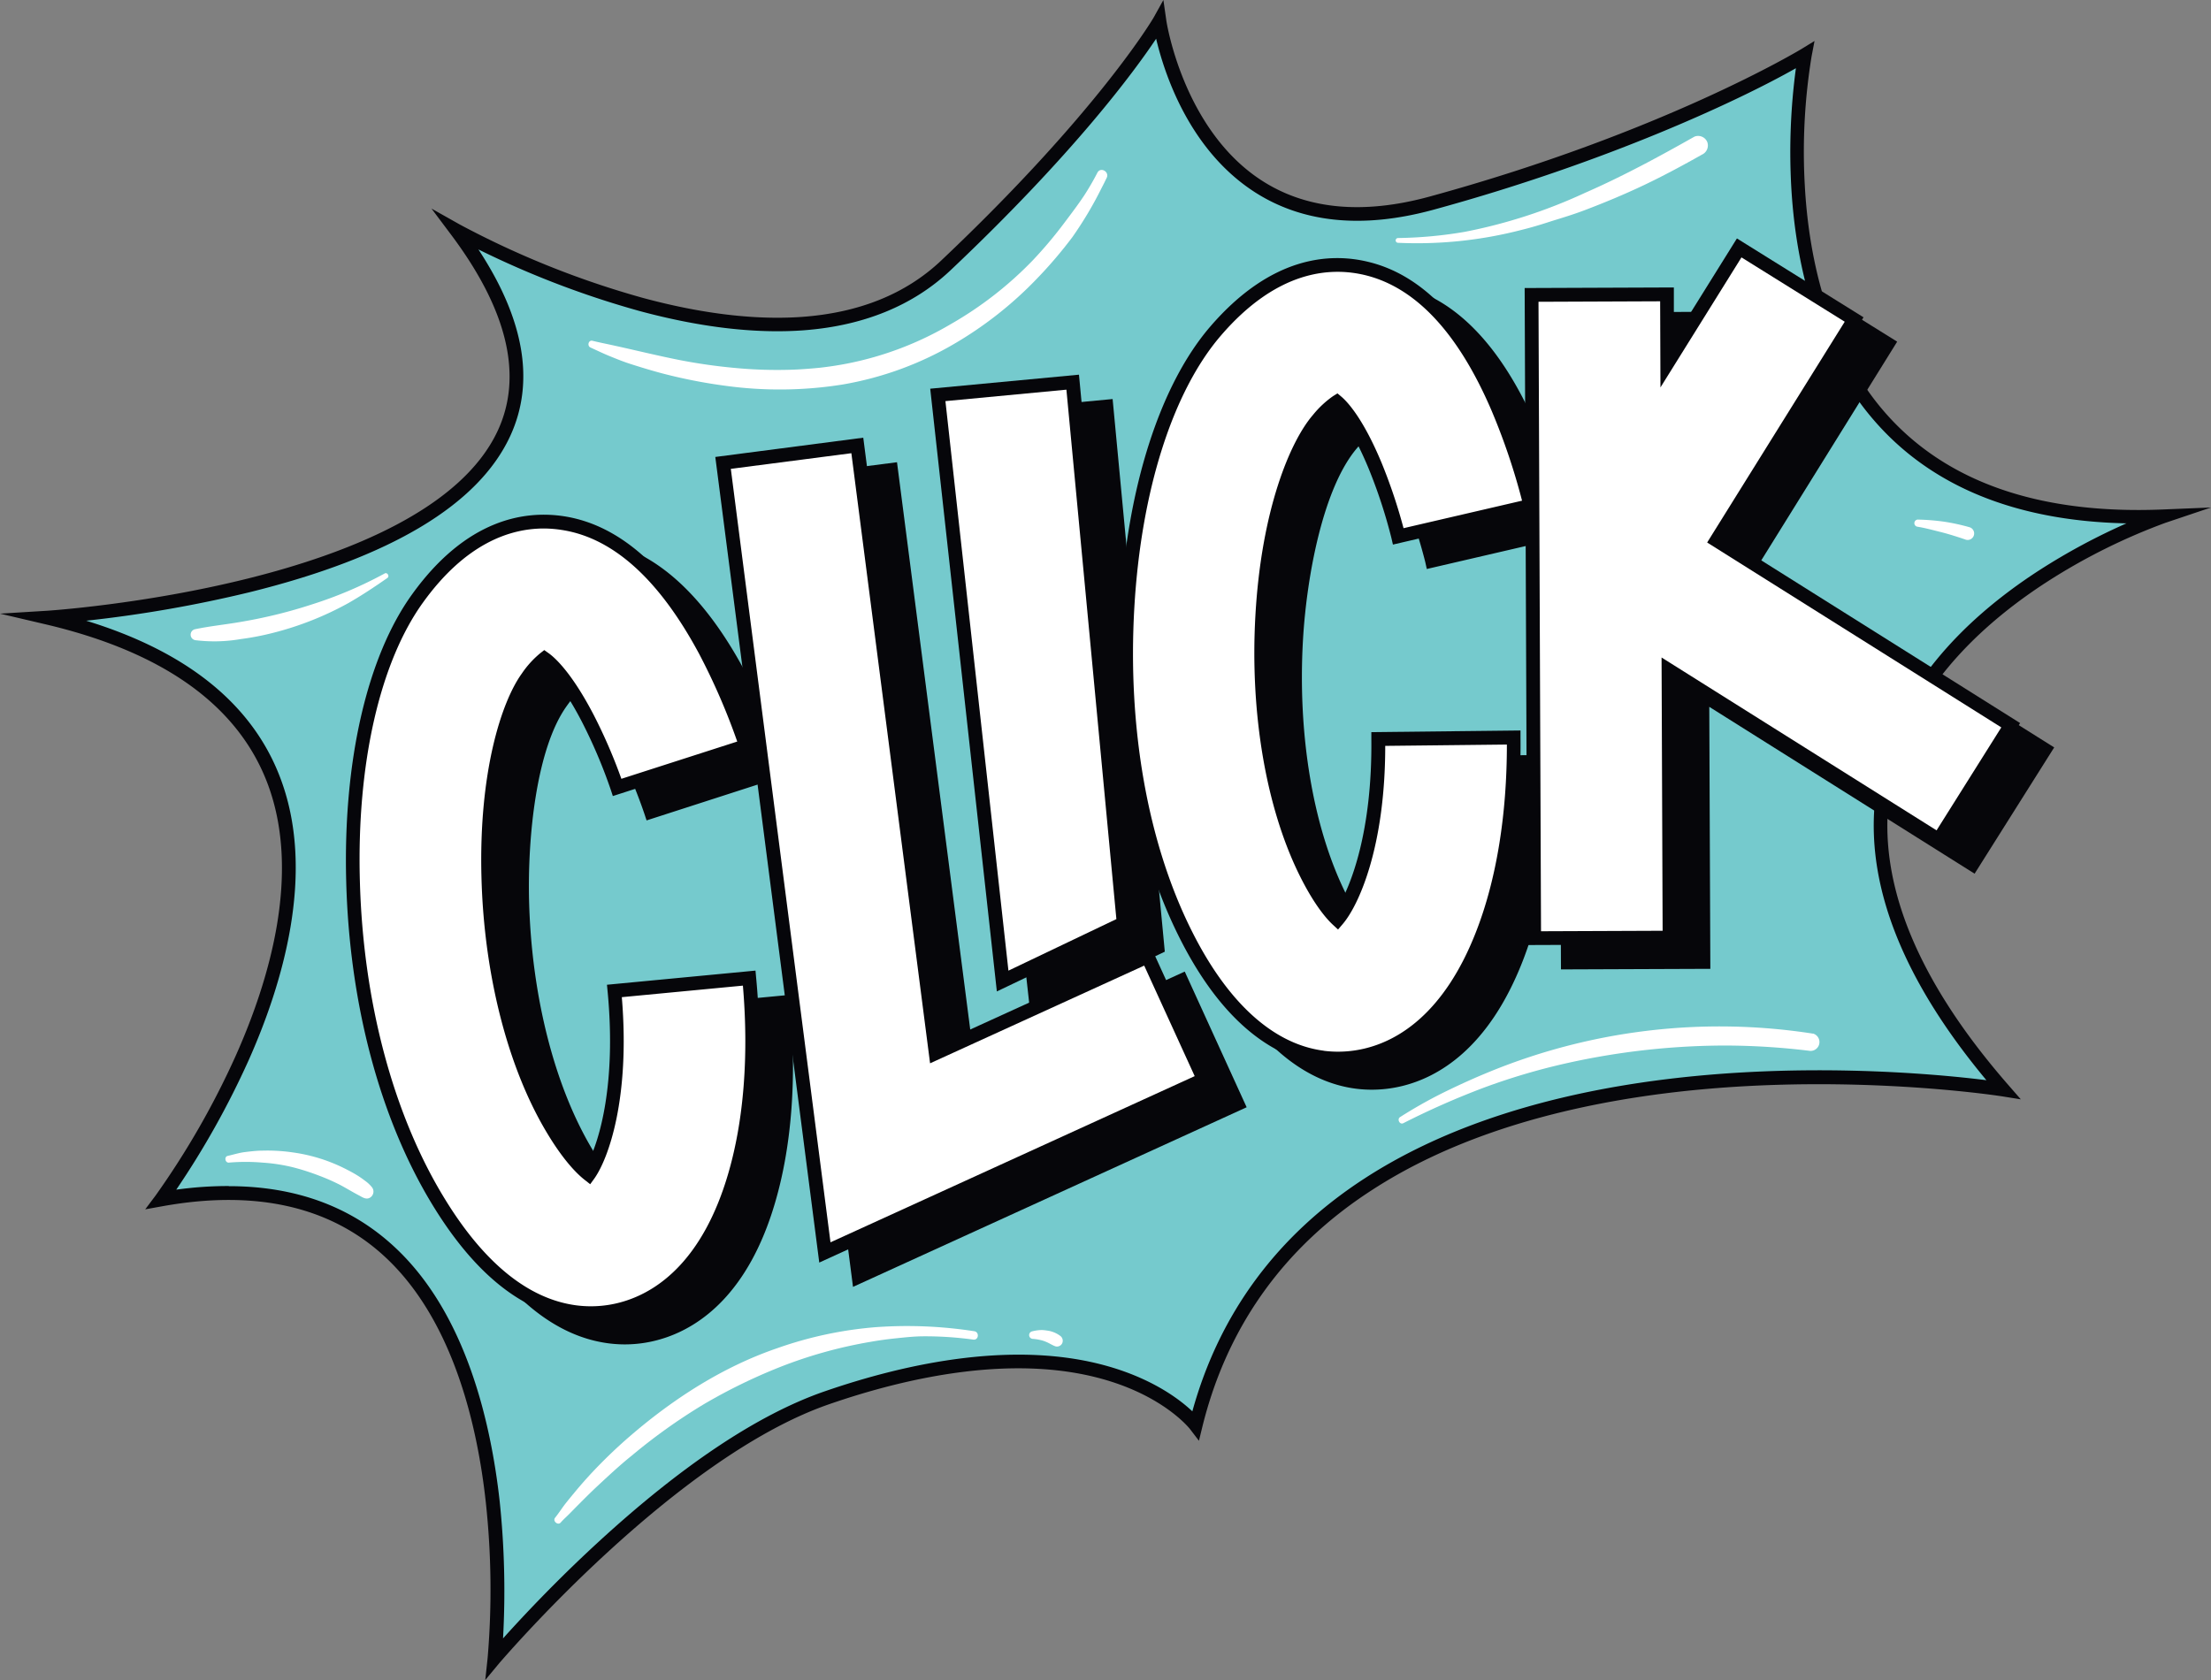 <?xml version="1.0" encoding="UTF-8"?>
<!DOCTYPE svg PUBLIC '-//W3C//DTD SVG 1.0//EN'
          'http://www.w3.org/TR/2001/REC-SVG-20010904/DTD/svg10.dtd'>
<svg height="380.0" preserveAspectRatio="xMidYMid meet" version="1.0" viewBox="0.0 60.0 500.0 380.0" width="500.0" xmlns="http://www.w3.org/2000/svg" xmlns:xlink="http://www.w3.org/1999/xlink" zoomAndPan="magnify"
><rect x="0.0" y="60.0" width="500.0" height="380.0" fill="#808080" stroke="none"/><g
  ><g id="change1_1"
    ><path d="M103.22,112.17s74.56,42,110.61,7.92S262.19,64.7,262.19,64.7s7.93,56,61.56,41.29,84.4-33.55,84.4-33.55-20.89,108.51,81,104.31c0,0-115.31,38.77-36.18,129.65,0,0-157.67-25.19-182.59,75.93,0,0-20.91-27.81-83.46-6.15-35.87,12.41-75.11,58.91-75.11,58.91S124.62,315.4,36.45,331.28c0,0,79.77-106.79-25.78-131.57C10.67,199.71,162,190.48,103.22,112.17Z" fill="#75cacd"
    /></g
    ><g id="change2_1"
    ><path d="M109.74,440l.54-5.05a183.84,183.84,0,0,0-.41-35.06c-1.9-17.45-7.39-41.25-22.75-55.55-12.3-11.44-29.25-15.31-50.39-11.5l-3.89.7,2.37-3.16a186.52,186.52,0,0,0,18.18-31.76C60.78,282,68.06,258,60.69,237.73c-6.53-17.91-23.47-30.19-50.37-36.51L0,198.8l10.58-.65c.85-.05,85.7-5.63,102-40.77,5.73-12.4,2.18-27.29-10.56-44.28l-4.44-5.92,6.45,3.63a203.33,203.33,0,0,0,41.49,16.61c13.26,3.57,25.3,5,35.79,4.26,13-.93,23.55-5.21,31.5-12.72,35.42-33.49,48-54.83,48.08-55L263.09,60l.64,4.45c0,.24,3.7,24.64,21.4,36.25,10.15,6.66,23,7.92,38.21,3.75C376.1,90,407,71.3,407.34,71.11l3-1.84-.66,3.46a134.2,134.2,0,0,0-1.55,29c.78,14.83,4.52,35.77,17.9,51.29,13.7,15.9,34.92,23.38,63.07,22.22l10.9-.45-10.34,3.48a136.31,136.31,0,0,0-26.81,13.38c-12.71,8.22-29,22.1-34.25,41.57-5.88,21.68,2.73,46,25.57,72.2l2.82,3.24-4.24-.68c-.39-.06-39.73-6.18-81.54.06-24.46,3.66-45,10.77-60.95,21.14C290.4,342,277.5,360.05,271.91,382.7l-.78,3.19-2-2.62c-.05-.07-5.24-6.73-17.78-10.74-21.11-6.76-46.42-.95-63.93,5.12-35,12.13-74,58-74.43,58.44Zm-58-111.7c15.09,0,27.66,4.61,37.5,13.77C105.32,357,111,381.6,113,399.59a194.79,194.79,0,0,1,.76,31c4-4.46,11.61-12.64,21.15-21.43,19.12-17.63,36.47-29.22,51.55-34.44,18.06-6.25,44.2-12.2,66.18-5.05,8.94,2.91,14.34,7.05,17,9.56,6.13-22.17,19.23-39.9,39-52.71,16.36-10.61,37.3-17.88,62.21-21.6,34.42-5.13,67.15-2,78.36-.59-21.58-25.9-29.51-50.09-23.57-72,4.39-16.19,16.71-31.2,35.63-43.41a142.61,142.61,0,0,1,19.61-10.54c-25-.52-44.24-8.38-57.18-23.41-14-16.21-17.85-37.89-18.65-53.23a142.78,142.78,0,0,1,1.08-26.31c-12.8,7.26-42.65,21.27-81.93,32-16.11,4.41-29.82,3-40.75-4.17-14.65-9.62-20.18-26.79-22-34.5-4.85,7.26-18.49,25.9-46.52,52.4-8.49,8-19.75,12.59-33.45,13.57-10.85.76-23.24-.71-36.85-4.38a207.4,207.4,0,0,1-36.44-13.93c10.41,15.84,12.83,30,7.19,42.21-7.18,15.54-27,27.43-59,35.34a288.57,288.57,0,0,1-36.89,6.43c23.12,7.08,38,19.23,44.14,36.21,7.72,21.21.23,46.1-7.42,63.25a193.29,193.29,0,0,1-16.35,29.23A85.46,85.46,0,0,1,51.74,328.27Z" fill="#06060a"
    /></g
    ><g id="change2_2"
    ><path d="M137.82,362.31c-9-1.17-20.21-7.18-31.22-25.35-11.6-19.15-18.39-44.8-19.12-72.22-.71-26.73,4.61-50,14.58-63.86,11.89-16.51,24.5-18.37,33-17,12.11,1.91,22.92,11.64,32.12,28.92a146.24,146.24,0,0,1,9.2,21.46l-29.15,9.39,14.57-4.69-14.56,4.71a118.86,118.86,0,0,0-6.56-15.48c-4.48-8.66-8.14-12.43-9.88-13.67a20.83,20.83,0,0,0-3.87,4.3c-4.45,6.19-9.44,21.73-8.82,45.16.58,21.87,5.94,42.7,14.7,57.17,3.49,5.76,6.35,8.71,8,10,3-4.21,8-17.94,5.77-41.48l30.49-2.9c1.59,16.72.43,32.28-3.35,45-5.85,19.7-16.2,26.86-23.85,29.39A27.21,27.21,0,0,1,137.82,362.31Z" fill="#06060a"
    /></g
    ><g id="change2_3"
    ><path d="M141.32,364.09a28.73,28.73,0,0,1-3.7-.24h0c-11.93-1.55-22.81-10.32-32.35-26.08-11.74-19.38-18.61-45.3-19.34-73-.72-27.06,4.7-50.68,14.87-64.81,12.34-17.14,25.56-19.07,34.48-17.67,12.62,2,23.81,12,33.26,29.71a148.32,148.32,0,0,1,9.3,21.73l.48,1.48-32.1,10.36-.49-1.48a114,114,0,0,0-6.45-15.24c-3.86-7.45-6.94-10.92-8.47-12.34a25,25,0,0,0-2.63,3.16c-6.91,9.59-8.91,29.81-8.53,44.21.57,21.6,5.85,42.16,14.48,56.4a43.22,43.22,0,0,0,6.33,8.44c2.84-5.31,6.54-18.34,4.58-38.93l-.15-1.55,33.59-3.2.15,1.55c1.61,16.92.43,32.69-3.4,45.6-6,20.34-16.86,27.77-24.86,30.42A28.77,28.77,0,0,1,141.32,364.09Zm-10.66-179c-7.73,0-17.74,3.41-27.33,16.74-9.79,13.58-15,36.51-14.29,62.91.72,27.15,7.43,52.53,18.89,71.46,9,14.9,19.15,23.18,30.09,24.6h0a25.42,25.42,0,0,0,11.37-1.1c7.3-2.42,17.19-9.3,22.85-28.35,3.61-12.14,4.79-26.93,3.43-42.86l-27.39,2.61c1.9,22.82-3,36.46-6.2,41l-1,1.32-1.27-1c-1.47-1.15-4.52-4-8.4-10.44-8.9-14.69-14.33-35.81-14.92-57.94-.63-23.81,4.51-39.72,9.11-46.11a22,22,0,0,1,4.18-4.62l.91-.71.94.67c1.43,1,5.31,4.45,10.36,14.23a119.32,119.32,0,0,1,6.14,14.22l26.2-8.43a146.14,146.14,0,0,0-8.59-19.74c-9-16.82-19.39-26.28-31-28.11A27,27,0,0,0,130.66,185.05Z" fill="#06060a"
    /></g
    ><g id="change2_4"
    ><path d="M306.74,304.69c-9.23-1.2-21-7.59-31.22-28.26-9.95-20.06-14.56-46.19-13-73.57,1.54-26.7,8.79-49.45,19.89-62.42,13.23-15.45,25.95-16.26,34.29-14.21,11.91,2.92,21.86,13.52,29.58,31.51a147.14,147.14,0,0,1,7.37,22.16l-14.94,3.46-14.89,3.46a117.57,117.57,0,0,0-5.24-16c-3.73-9-7.06-13.08-8.69-14.46a20.58,20.58,0,0,0-4.22,4c-5,5.8-11.23,20.86-12.58,44.26-1.26,21.84,2.33,43,9.85,58.2,3,6,5.59,9.22,7.15,10.67,3.36-3.94,9.49-17.2,9.24-40.84l30.62-.34c.18,16.8-2.28,32.21-7.11,44.57-7.49,19.13-18.4,25.39-26.24,27.27A27,27,0,0,1,306.74,304.69Z" fill="#06060a"
    /></g
    ><g id="change2_5"
    ><path d="M310.22,306.48a28.31,28.31,0,0,1-3.68-.24h0c-8.76-1.14-21.5-7.12-32.41-29.12-10.07-20.3-14.74-46.7-13.15-74.35,1.56-27,8.95-50.12,20.27-63.34,13.74-16.05,27.08-16.86,35.84-14.71,12.41,3,22.72,13.94,30.64,32.4a147.6,147.6,0,0,1,7.45,22.43l.35,1.52-32.87,7.63-.34-1.54a117.64,117.64,0,0,0-5.16-15.71c-3.21-7.75-6-11.46-7.4-13a26.38,26.38,0,0,0-2.89,2.92c-7.68,9-11.38,29-12.21,43.34-1.24,21.57,2.29,42.5,9.69,57.42a43.61,43.61,0,0,0,5.61,8.94c3.27-5.05,8.05-17.73,7.83-38.41l0-1.55,33.74-.37v1.56c.19,17-2.31,32.6-7.21,45.15-7.73,19.76-19.13,26.25-27.33,28.22A28.79,28.79,0,0,1,310.22,306.48Zm-3.28-3.33a25.71,25.71,0,0,0,9.32-.51c7.47-1.79,17.91-7.82,25.15-26.33,4.61-11.79,7-26.43,7-42.42l-27.51.3c0,22.9-6,36.08-9.62,40.31l-1.05,1.23-1.19-1.1c-1.37-1.27-4.16-4.4-7.49-11.12-7.63-15.38-11.28-36.88-10-59,1.37-23.78,7.83-39.2,12.95-45.18a22.14,22.14,0,0,1,4.55-4.26l1-.62.88.74c1.34,1.14,4.92,4.88,9.13,15A121.94,121.94,0,0,1,325,185l26.81-6.22a146.89,146.89,0,0,0-6.91-20.39c-7.51-17.51-17.11-27.81-28.52-30.61-7.92-1.94-20-1.14-32.74,13.72-10.88,12.71-18,35.13-19.52,61.49-1.56,27.11,3,53,12.83,72.79,8.15,16.44,18.53,25.92,30,27.41Z" fill="#06060a"
    /></g
    ><g id="change2_6"
    ><path d="M194.17 348.79L171.14 170.21 201.51 166.29 219.23 303.69 267.15 281.82 279.86 309.68 194.17 348.79z" fill="#06060a"
    /></g
    ><g id="change2_7"
    ><path d="M192.9,351.08,169.39,168.87l33.46-4.32L220.51,301.4l47.41-21.64,14,30.69Zm-20-179.52L195.45,346.5l82.35-37.59-11.42-25L218,306l-17.8-138Z" fill="#06060a"
    /></g
    ><g id="change2_8"
    ><path d="M234.37 287.41L219.71 154.83 250.2 151.96 261.75 274.33 234.37 287.41z" fill="#06060a"
    /></g
    ><g id="change2_9"
    ><path d="M233.06,289.76,218,153.43l33.61-3.17,11.8,125ZM221.43,156.24l14.25,128.82,24.41-11.66L248.8,153.65Z" fill="#06060a"
    /></g
    ><g id="change2_10"
    ><path d="M462.36 229.55L395.83 187.72 426.95 137.78 400.96 121.59 384.67 147.73 384.61 132.09 353.99 132.21 354.24 196.56 354.56 277.71 385.19 277.58 384.95 217.05 446.06 255.47 462.36 229.55z" fill="#06060a"
    /></g
    ><g id="change2_11"
    ><path d="M353,279.27l-.59-148.61,33.74-.13,0,11.79,14.25-22.88,28.63,17.84L398,187.23l66.54,41.83-18,28.56-60-37.74.24,59.26Zm2.54-145.51.57,142.38,27.51-.11-.25-61.8,62.19,39.09L460.21,230l-66.52-41.82,31.11-49.94-23.34-14.55-18.33,29.41-.07-19.49Z" fill="#06060a"
    /></g
    ><g id="change3_1"
    ><path d="M130.19,356.8c-9-1.17-20.22-7.17-31.22-25.35-11.6-19.15-18.39-44.8-19.12-72.22-.71-26.73,4.61-50,14.58-63.86,11.89-16.51,24.49-18.37,33-17,12.11,1.9,22.92,11.63,32.12,28.91a146.24,146.24,0,0,1,9.2,21.46l-29.15,9.39,14.57-4.69-14.56,4.71A118.42,118.42,0,0,0,133,222.64c-4.48-8.66-8.14-12.44-9.88-13.68a20.83,20.83,0,0,0-3.87,4.3c-4.45,6.19-9.44,21.73-8.82,45.16.58,21.87,5.94,42.7,14.7,57.17,3.49,5.76,6.35,8.71,8,10,3-4.21,8-17.94,5.77-41.47l30.48-2.91c1.6,16.72.44,32.28-3.34,45-5.85,19.69-16.2,26.85-23.85,29.38A27.21,27.21,0,0,1,130.19,356.8Z" fill="#fff"
    /></g
    ><g id="change2_12"
    ><path d="M133.69,358.58a28.73,28.73,0,0,1-3.7-.24h0c-11.93-1.55-22.81-10.32-32.35-26.08C85.9,312.88,79,287,78.29,259.27c-.71-27.06,4.71-50.68,14.88-64.81,12.34-17.14,25.56-19.07,34.48-17.67,12.62,2,23.81,12,33.25,29.72a147.37,147.37,0,0,1,9.31,21.72l.48,1.48-32.1,10.35-.48-1.46a116.36,116.36,0,0,0-6.47-15.25c-3.85-7.45-6.93-10.91-8.46-12.34a24.12,24.12,0,0,0-2.63,3.16c-6.91,9.59-8.91,29.81-8.53,44.21.57,21.6,5.85,42.16,14.47,56.4a43.56,43.56,0,0,0,6.34,8.44c2.84-5.31,6.54-18.34,4.58-38.93l-.15-1.55,33.59-3.2.14,1.55c1.62,16.92.44,32.69-3.4,45.6-6,20.34-16.85,27.77-24.85,30.42A28.77,28.77,0,0,1,133.69,358.58ZM123,179.54c-7.73,0-17.74,3.41-27.34,16.74-9.78,13.58-15,36.51-14.28,62.91.72,27.15,7.43,52.53,18.89,71.46,9,14.9,19.15,23.18,30.09,24.61h0a25.56,25.56,0,0,0,11.37-1.11c7.3-2.42,17.19-9.3,22.85-28.35,3.61-12.14,4.78-26.93,3.42-42.86l-27.38,2.61c1.9,22.82-3,36.46-6.2,41l-.95,1.31-1.27-1c-1.47-1.15-4.52-4-8.4-10.44-8.9-14.69-14.34-35.81-14.92-57.94-.64-23.81,4.51-39.72,9.11-46.11a21.73,21.73,0,0,1,4.18-4.62l.91-.71.94.67c1.43,1,5.31,4.45,10.36,14.23a119.88,119.88,0,0,1,6.14,14.22l26.2-8.43A147.48,147.48,0,0,0,158.16,208c-9-16.82-19.39-26.28-31-28.11A27,27,0,0,0,123,179.54Z" fill="#06060a"
    /></g
    ><g id="change3_2"
    ><path d="M299.11,299.19c-9.23-1.2-21-7.6-31.22-28.27-9.95-20.06-14.56-46.19-13-73.57,1.53-26.7,8.78-49.45,19.89-62.41,13.23-15.46,25.95-16.26,34.29-14.22,11.91,2.92,21.86,13.52,29.58,31.51A145.15,145.15,0,0,1,346,174.39l-14.93,3.46-14.9,3.46a115.53,115.53,0,0,0-5.23-16c-3.73-9-7.06-13.07-8.7-14.46a20.9,20.9,0,0,0-4.21,4c-5,5.8-11.23,20.87-12.58,44.26-1.26,21.84,2.33,43,9.85,58.2,3,6,5.59,9.22,7.15,10.67,3.36-3.94,9.49-17.2,9.23-40.84l30.63-.33c.18,16.79-2.28,32.2-7.12,44.56-7.48,19.13-18.39,25.39-26.23,27.28A27.44,27.44,0,0,1,299.11,299.19Z" fill="#fff"
    /></g
    ><g id="change2_13"
    ><path d="M302.58,301a28.27,28.27,0,0,1-3.67-.24h0c-8.77-1.14-21.5-7.12-32.41-29.12-10.07-20.3-14.74-46.7-13.15-74.35,1.56-27,8.94-50.11,20.27-63.34,13.74-16,27.08-16.86,35.84-14.71,12.41,3,22.72,13.94,30.64,32.41A147.29,147.29,0,0,1,347.55,174l.35,1.52L315,183.18l-.35-1.52a116.65,116.65,0,0,0-5.16-15.72c-3.21-7.75-6-11.46-7.4-13a25.52,25.52,0,0,0-2.89,2.92c-7.68,9-11.38,29-12.21,43.34-1.24,21.57,2.29,42.5,9.69,57.42a43.61,43.61,0,0,0,5.61,8.94c3.27-5.05,8.05-17.73,7.83-38.4l0-1.56,33.73-.37,0,1.56c.19,17-2.31,32.6-7.22,45.15-7.72,19.76-19.12,26.25-27.32,28.22A28.81,28.81,0,0,1,302.58,301Zm-3.27-3.33a25.71,25.71,0,0,0,9.32-.51c7.47-1.79,17.91-7.82,25.14-26.33,4.62-11.79,7-26.43,7-42.42l-27.51.3c0,22.9-6,36.08-9.62,40.31l-1.05,1.23-1.19-1.1c-1.37-1.27-4.16-4.4-7.49-11.11-7.63-15.39-11.28-36.89-10-59,1.37-23.78,7.84-39.2,13-45.18a22.18,22.18,0,0,1,4.55-4.26l1-.62.88.74c1.34,1.14,4.91,4.88,9.13,15.05a121.94,121.94,0,0,1,4.93,14.7l26.8-6.22a146.46,146.46,0,0,0-6.9-20.39c-7.51-17.51-17.11-27.81-28.52-30.61-7.92-1.94-20-1.13-32.74,13.72-10.89,12.71-18,35.13-19.52,61.49-1.56,27.12,3,53,12.83,72.79,8.15,16.44,18.53,25.92,30,27.41Z" fill="#06060a"
    /></g
    ><g id="change3_3"
    ><path d="M186.54 343.28L163.51 164.7 193.88 160.78 211.6 298.18 259.52 276.31 272.23 304.17 186.54 343.28z" fill="#fff"
    /></g
    ><g id="change2_14"
    ><path d="M185.27,345.58,161.76,163.36,195.22,159l17.65,136.85,47.42-21.64,14,30.69Zm-20-179.53L187.81,341l82.36-37.59-11.42-25-48.42,22.1-17.8-138Z" fill="#06060a"
    /></g
    ><g id="change3_4"
    ><path d="M226.74 281.9L212.08 149.32 242.57 146.45 254.12 268.82 226.74 281.9z" fill="#fff"
    /></g
    ><g id="change2_15"
    ><path d="M225.43,284.25,210.36,147.92,244,144.75l11.8,125ZM213.8,150.73l14.25,128.82,24.41-11.66-11.3-119.75Z" fill="#06060a"
    /></g
    ><g id="change3_5"
    ><path d="M454.73 224.04L388.2 182.21 419.32 132.27 393.33 116.08 377.04 142.22 376.98 126.58 346.35 126.7 346.61 191.06 346.93 272.2 377.56 272.08 377.32 211.54 438.43 249.96 454.73 224.04z" fill="#fff"
    /></g
    ><g id="change2_16"
    ><path d="M345.38,273.76l-.59-148.61,33.74-.13,0,11.79,14.26-22.88,28.63,17.84-31.12,49.95,66.53,41.83-17.95,28.56-60-37.74.24,59.26Zm2.54-145.5.57,142.38,27.5-.11-.24-61.81,62.19,39.1,14.64-23.29-66.52-41.82,31.11-49.94-23.35-14.55L375.5,147.63l-.07-19.48Z" fill="#06060a"
    /></g
    ><g id="change3_6"
    ><path d="M248.17,99.05a57.77,57.77,0,0,1-3.1,5.33c-1.34,2-2.77,3.89-4.21,5.8a95.45,95.45,0,0,1-7.39,8.79A82.75,82.75,0,0,1,215,133.32a74.13,74.13,0,0,1-23.55,8.94q-3.06.59-6.15.93l-1.17.11-1.63.13q-1.49.12-3,.18a100.83,100.83,0,0,1-13.35-.39c-4.27-.39-8.5-1-12.71-1.83-5-1-9.94-2.22-14.93-3.31-1.51-.33-3-.62-4.53-1-.9-.23-1.26,1.16-.45,1.52,1.49.68,2.95,1.39,4.46,2s3,1.22,4.54,1.71c2.43.78,4.86,1.52,7.32,2.17a117.16,117.16,0,0,0,14.27,2.79,90.12,90.12,0,0,0,26.44-.3,74.9,74.9,0,0,0,24.89-9A85.69,85.69,0,0,0,234.52,123a99.27,99.27,0,0,0,8-9.38,84.39,84.39,0,0,0,6.58-11.06c.41-.78.8-1.57,1.18-2.36C250.91,98.85,248.9,97.68,248.17,99.05Z" fill="#fff"
    /></g
    ><g id="change3_7"
    ><path d="M87,189.71a93.19,93.19,0,0,1-16.45,7A110.52,110.52,0,0,1,55,200.57c-3.61.66-7.28,1-10.87,1.75a1.26,1.26,0,0,0,.11,2.49,35,35,0,0,0,10.22-.26,61.19,61.19,0,0,0,7.47-1.45,71.21,71.21,0,0,0,16.89-6.71c3-1.72,5.92-3.66,8.78-5.66C88.17,190.34,87.57,189.37,87,189.71Z" fill="#fff"
    /></g
    ><g id="change3_8"
    ><path d="M386.08,92.11a2.24,2.24,0,0,0-2.9-1.2c-8.05,4.55-16.26,9-24.72,12.7a118,118,0,0,1-27.22,8.83,96.55,96.55,0,0,1-15.08,1.4.54.54,0,0,0,0,1.08,94.09,94.09,0,0,0,28-2.94c2.3-.56,4.57-1.26,6.83-2,2.47-.76,4.93-1.51,7.35-2.43,4.51-1.71,8.95-3.56,13.32-5.63s8.89-4.5,13.23-6.95A2.27,2.27,0,0,0,386.08,92.11Z" fill="#fff"
    /></g
    ><g id="change3_9"
    ><path d="M84.19,328.64a7.7,7.7,0,0,0-1.68-1.59c-.53-.41-1.08-.79-1.65-1.15-.84-.53-1.73-1-2.63-1.46a37.71,37.71,0,0,0-11.71-3.73,39.92,39.92,0,0,0-7.08-.45c-1.33,0-2.66.16-4,.32s-2.63.58-3.94.87c-.86.19-.59,1.61.28,1.52a44.39,44.39,0,0,1,7.56,0,39.8,39.8,0,0,1,7,1.08,53.16,53.16,0,0,1,5.89,1.9A45.38,45.38,0,0,1,77,328.06c1.41.76,2.77,1.59,4.18,2.33.75.39,1.55,1,2.41.55A1.6,1.6,0,0,0,84.19,328.64Z" fill="#fff"
    /></g
    ><g id="change3_10"
    ><path d="M220.33,361.11a99.12,99.12,0,0,0-22.24-.92,87.65,87.65,0,0,0-22.21,4.72c-12.44,4.24-23.72,11.54-33.61,20.1a113.9,113.9,0,0,0-8.38,8.06c-1.32,1.41-2.6,2.87-3.83,4.35-.73.88-1.45,1.75-2.16,2.65-.83,1.06-1.54,2.2-2.38,3.24-.59.73.64,1.8,1.27,1.08s1.34-1.33,2-2,1.39-1.42,2.09-2.12c1.34-1.35,2.69-2.69,4.08-4,2.58-2.4,5.15-4.81,7.88-7a130.1,130.1,0,0,1,16.21-11.58,124.74,124.74,0,0,1,17.14-8.4,102.46,102.46,0,0,1,20.68-5.78c1.91-.34,3.83-.6,5.76-.8s4.09-.44,6.14-.45a80,80,0,0,1,11.37.75C221.34,363.13,221.51,361.3,220.33,361.11Z" fill="#fff"
    /></g
    ><g id="change3_11"
    ><path d="M239.89,362.26a6.25,6.25,0,0,0-3.11-1.3,9.4,9.4,0,0,0-1.19-.12,9.22,9.22,0,0,0-2.22.31.86.86,0,0,0,.2,1.69,11.09,11.09,0,0,1,1.79.28,6.6,6.6,0,0,1,1.14.37c.78.3,1.46.8,2.25,1.06a1.32,1.32,0,0,0,1.45-.7A1.37,1.37,0,0,0,239.89,362.26Z" fill="#fff"
    /></g
    ><g id="change3_12"
    ><path d="M410,293.8a137.22,137.22,0,0,0-74.06,9c-3.34,1.39-6.62,2.9-9.86,4.5a107.5,107.5,0,0,0-9.46,5.37c-.75.47-.09,1.79.72,1.39a181.45,181.45,0,0,1,18.11-8,145.38,145.38,0,0,1,19.31-5.68,165.7,165.7,0,0,1,35.16-3.89,159.41,159.41,0,0,1,19.41,1.21,2,2,0,0,0,.67-3.92Z" fill="#fff"
    /></g
    ><g id="change3_13"
    ><path d="M445.41,179.26a46.37,46.37,0,0,0-5.84-1.27,50.09,50.09,0,0,0-5.73-.46.81.81,0,0,0-.22,1.61c1.7.27,3.39.74,5.06,1.15,1.92.48,3.81,1.08,5.68,1.71a1.47,1.47,0,1,0,1.05-2.74Z" fill="#fff"
    /></g
  ></g
></svg
>
